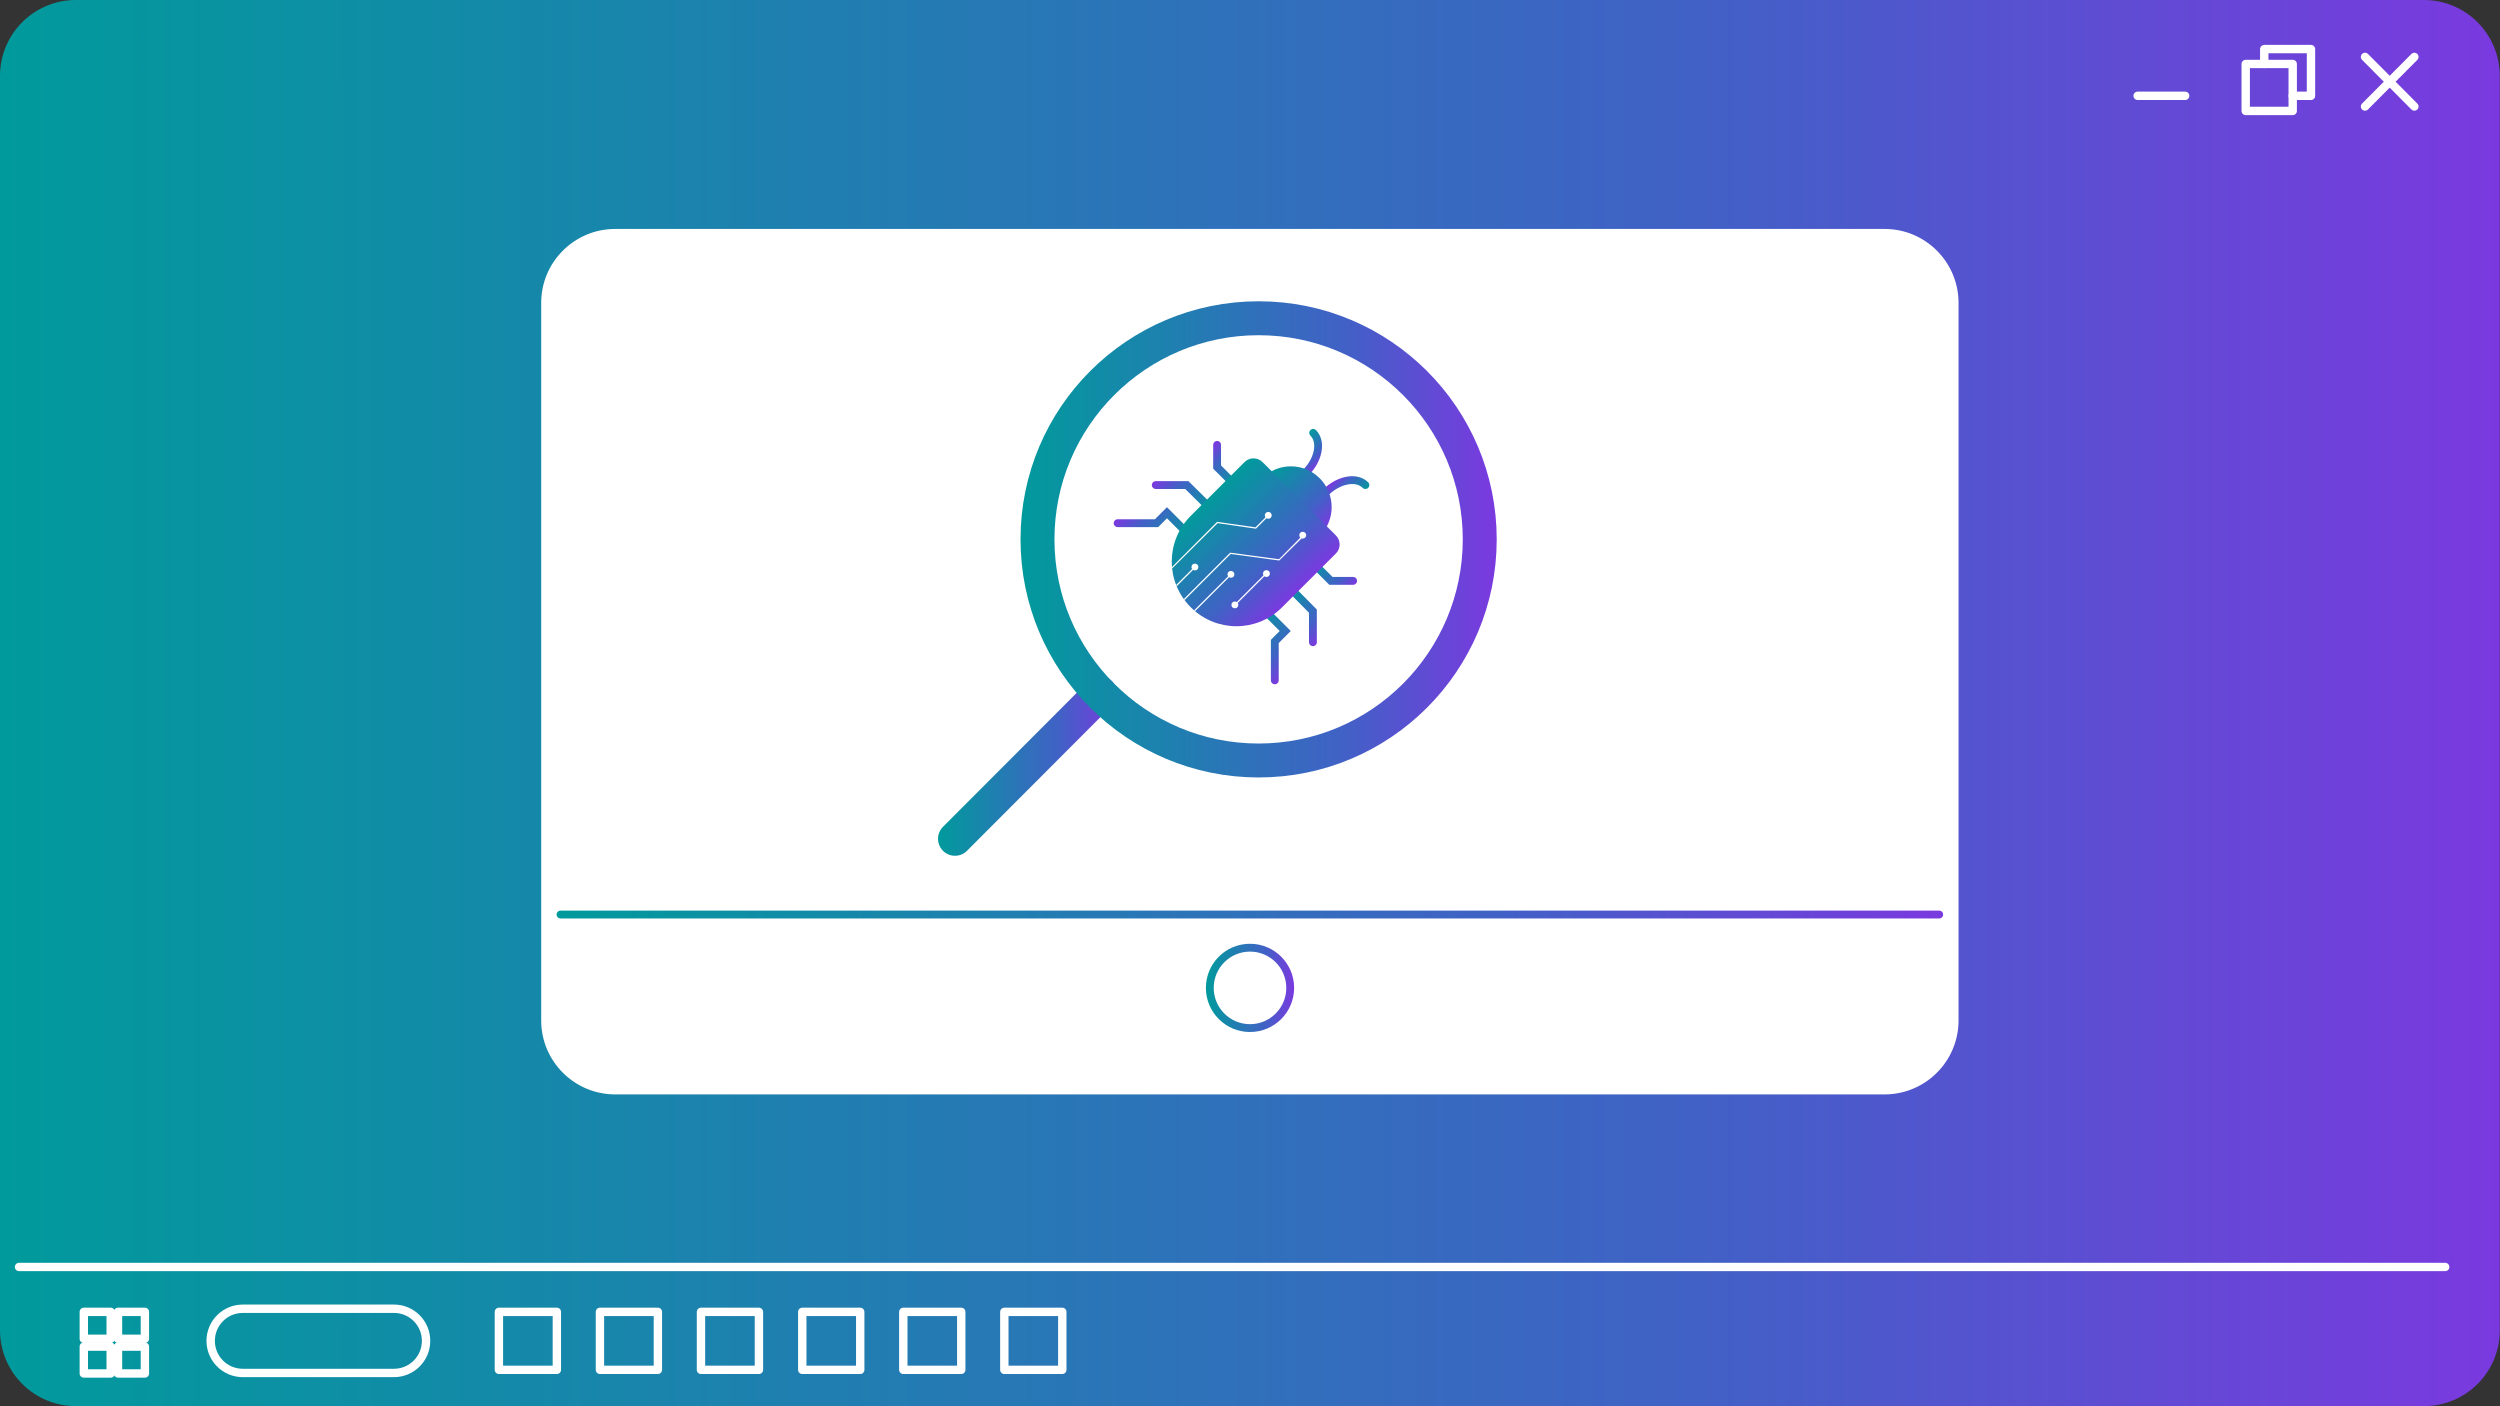 <?xml version="1.0" encoding="utf-8"?>
<!-- Generator: Adobe Illustrator 28.3.0, SVG Export Plug-In . SVG Version: 6.00 Build 0)  -->
<svg version="1.1" xmlns="http://www.w3.org/2000/svg" xmlns:xlink="http://www.w3.org/1999/xlink" x="0px" y="0px"
	 viewBox="0 0 957.6 538.6" style="enable-background:new 0 0 957.6 538.6;" xml:space="preserve">
<rect x="0" y="0" width="957.6" height="538.6" fill="#333333" stroke="none"/>
<style type="text/css">
	.st0{fill:url(#SVGID_1_);}
	.st1{fill:#FFFFFF;}
	.st2{fill:url(#SVGID_00000150797374784447531270000000383586504054882233_);}
	.st3{fill:none;stroke:#FFFFFF;stroke-width:3.208;stroke-linecap:round;stroke-miterlimit:10;}
	.st4{fill:none;stroke:#FFFFFF;stroke-width:3.208;stroke-linecap:round;stroke-linejoin:round;stroke-miterlimit:10;}
	.st5{fill:url(#SVGID_00000025413996970106015870000002996192107934319288_);}
	.st6{fill:url(#SVGID_00000009591692580036248180000002690999040148326786_);}
	.st7{fill:url(#SVGID_00000033368091547294333530000000777415414019076228_);}
	.st8{fill:url(#SVGID_00000049194566544644534430000016525405082337809838_);}
	.st9{fill:url(#SVGID_00000047037153293041147540000003785541553516446396_);}
	.st10{fill:url(#SVGID_00000108311481076372481480000006619836204244382608_);}
	.st11{fill:url(#SVGID_00000027566351054229358910000004272539570096372868_);}
	.st12{fill:url(#SVGID_00000134959544336949722290000007252160138232126613_);}
	.st13{fill:url(#SVGID_00000155112161786551300010000001419400175082757304_);}
	.st14{fill:none;stroke:#FFFFFF;stroke-width:2.556;stroke-linecap:round;stroke-miterlimit:10;}
	.st15{fill:none;stroke:#FFFFFF;stroke-width:8.766;stroke-linecap:round;stroke-miterlimit:10;}
	.st16{fill:#FFFFFF;stroke:#FFFFFF;stroke-width:8.766;stroke-linecap:round;stroke-linejoin:round;stroke-miterlimit:10;}
	.st17{fill:url(#SVGID_00000034053268888071842590000005046088293028782217_);}
	.st18{fill:url(#SVGID_00000098910135101456505990000014736102694704964237_);}
	.st19{fill:url(#SVGID_00000153667895952927443080000000757189284863243166_);}
	.st20{fill:url(#SVGID_00000167389615712549722300000011344158425095518880_);}
	.st21{fill:url(#SVGID_00000155827523343522646040000013277461281724988341_);}
	.st22{fill:url(#SVGID_00000059273427800921437810000006561172195687417004_);}
	.st23{fill:url(#SVGID_00000091721640781649665830000010981769396429568153_);}
	.st24{fill:url(#SVGID_00000101783665186751013410000007401772432804691120_);}
	.st25{fill:url(#SVGID_00000081635213335482956980000000819879679265607058_);}
	.st26{fill:url(#SVGID_00000072278376149739035390000010547429772433674373_);}
	
		.st27{fill:none;stroke:url(#SVGID_00000141427203258195217780000009324942205448531856_);stroke-width:3;stroke-linecap:round;stroke-miterlimit:10;}
	
		.st28{fill:none;stroke:url(#SVGID_00000052811697564150802180000002877036999365526166_);stroke-width:3;stroke-linecap:round;stroke-miterlimit:10;}
	
		.st29{fill:none;stroke:url(#SVGID_00000076566904932871527190000004478324049187262367_);stroke-width:3;stroke-linecap:round;stroke-miterlimit:10;}
	
		.st30{fill:none;stroke:url(#SVGID_00000181766433913291165550000005120775242620274817_);stroke-width:3;stroke-linecap:round;stroke-miterlimit:10;}
	
		.st31{fill:none;stroke:url(#SVGID_00000068635632643542064600000012601969488969826199_);stroke-width:3;stroke-linecap:round;stroke-miterlimit:10;}
	
		.st32{fill:none;stroke:url(#SVGID_00000031914086324686540810000018193372048626353846_);stroke-width:3;stroke-linecap:round;stroke-miterlimit:10;}
	
		.st33{fill:none;stroke:url(#SVGID_00000132803732432064090410000004360123945208350651_);stroke-width:3;stroke-linecap:round;stroke-miterlimit:10;}
	
		.st34{fill:none;stroke:url(#SVGID_00000117676560865832428260000005100623445031617929_);stroke-width:3;stroke-linecap:round;stroke-miterlimit:10;}
	.st35{fill:url(#SVGID_00000042712190576075134980000010323227836968212609_);}
	.st36{clip-path:url(#XMLID_00000005235741957826790550000009561453637290240907_);}
	.st37{fill:url(#SVGID_00000121973819471776381660000016493987179121557674_);}
	
		.st38{fill:none;stroke:url(#SVGID_00000130606996185667821710000000442192793201635498_);stroke-width:3;stroke-linecap:round;stroke-miterlimit:10;}
	
		.st39{fill:none;stroke:url(#SVGID_00000177467261288623635820000005668870308877911179_);stroke-width:3;stroke-linecap:round;stroke-miterlimit:10;}
	.st40{fill:none;stroke:#FFFFFF;stroke-width:3.049;stroke-linecap:round;stroke-linejoin:round;stroke-miterlimit:10;}
	
		.st41{fill:none;stroke:url(#SVGID_00000051365555692359845170000004160865174310906241_);stroke-width:3;stroke-linecap:round;stroke-miterlimit:10;}
	.st42{fill:url(#SVGID_00000136408515915292949200000001410951301043884954_);}
	.st43{fill:url(#SVGID_00000163784141750538627140000015275729635992399519_);}
	.st44{fill:url(#SVGID_00000029745542645124433030000010559527441622716327_);}
	.st45{fill:url(#SVGID_00000076579908688201151850000010706861574052520599_);}
	.st46{fill:url(#SVGID_00000181053087461352252900000014240364358556495536_);}
	
		.st47{fill:none;stroke:url(#SVGID_00000169521821067647993790000014962269395691986354_);stroke-width:3;stroke-linecap:round;stroke-miterlimit:10;}
	
		.st48{fill:none;stroke:url(#SVGID_00000060751250058286487470000013969829598677618876_);stroke-width:3;stroke-linecap:round;stroke-miterlimit:10;}
	.st49{fill:none;stroke:#FFFFFF;stroke-width:1.603;stroke-linecap:round;stroke-linejoin:round;stroke-miterlimit:10;}
	
		.st50{fill:none;stroke:url(#SVGID_00000062170356811777020490000000488778077890321536_);stroke-width:3;stroke-linecap:round;stroke-miterlimit:10;}
	.st51{fill:url(#SVGID_00000118393666493218621670000009966092654580515974_);}
	.st52{fill:url(#SVGID_00000011007976753949855340000001699319101965337780_);}
	.st53{fill:url(#SVGID_00000048481156784968874910000014368604870986706563_);}
	.st54{fill:url(#SVGID_00000123437846105087520020000015013238761605991342_);}
	.st55{fill:url(#SVGID_00000025432662553676626360000017657501922768481192_);}
	
		.st56{fill:none;stroke:url(#SVGID_00000178184884305972544680000011987275167265436083_);stroke-width:3;stroke-linecap:round;stroke-miterlimit:10;}
	
		.st57{fill:none;stroke:url(#SVGID_00000142887123183620255470000001213394368389735351_);stroke-width:3;stroke-linecap:round;stroke-miterlimit:10;}
	.st58{fill:none;stroke:#FFFFFF;stroke-width:0.607;stroke-linecap:round;stroke-linejoin:round;stroke-miterlimit:10;}
	
		.st59{fill:none;stroke:url(#SVGID_00000036225240001596512300000001354098613569052861_);stroke-width:3;stroke-linecap:round;stroke-miterlimit:10;}
	.st60{fill:url(#SVGID_00000003092230242021691320000001868916885752509881_);}
	.st61{fill:url(#SVGID_00000003794646614825089660000007982947177316582784_);}
	.st62{fill:url(#SVGID_00000063622831971187048480000006018346138759142068_);}
	.st63{fill:url(#SVGID_00000100351917195758683140000003482134427096288394_);}
	.st64{fill:url(#SVGID_00000036227057879494336810000005647579155491970998_);}
	.st65{fill:url(#SVGID_00000134949476623426613530000011396071567944524184_);}
	.st66{fill:url(#SVGID_00000175281999931244641240000011125755476545246373_);}
	.st67{fill:url(#SVGID_00000179617605026670253470000015539800268778162852_);}
	.st68{fill:url(#SVGID_00000098218987235501376390000006351953045890832521_);}
	.st69{fill:url(#SVGID_00000122711853212627008110000008849695375686796940_);}
	.st70{fill:url(#SVGID_00000089548734600810577430000017893756659577321110_);}
	.st71{fill:url(#SVGID_00000044856629858102791240000014019326894098249913_);}
	.st72{fill:url(#SVGID_00000031175820551934993970000000103212112295894697_);}
	.st73{fill:url(#SVGID_00000160176016056113297210000016359531698528138667_);}
	.st74{fill:url(#SVGID_00000002362561457722647230000003566747963982987917_);}
	.st75{fill:url(#SVGID_00000132047815153712005120000002206546544885407639_);}
	.st76{fill:url(#SVGID_00000165194071962260784100000009595118455216877223_);}
	.st77{fill:url(#SVGID_00000140014226285498896130000001661495949856495519_);}
	.st78{fill:none;stroke:#FFFFFF;stroke-width:6.691;stroke-linecap:round;stroke-linejoin:round;stroke-miterlimit:10;}
	.st79{fill:url(#SVGID_00000111882047319419515160000014272899369188922294_);}
	.st80{fill:url(#SVGID_00000080170285516448345970000005021880318385735319_);}
	
		.st81{fill:none;stroke:url(#SVGID_00000104684591706135769670000014675413485764592040_);stroke-width:3;stroke-linecap:round;stroke-miterlimit:10;}
	
		.st82{fill:none;stroke:url(#SVGID_00000162317746253029164040000001946561948756117940_);stroke-width:3;stroke-linecap:round;stroke-miterlimit:10;}
	
		.st83{fill:none;stroke:url(#SVGID_00000025428054454434419440000000242683032141385407_);stroke-width:3;stroke-linecap:round;stroke-miterlimit:10;}
	
		.st84{fill:none;stroke:url(#SVGID_00000115500368276005703130000017006696425803612293_);stroke-width:3;stroke-linecap:round;stroke-miterlimit:10;}
	
		.st85{fill:none;stroke:url(#SVGID_00000139292161072843751140000014779018477104843196_);stroke-width:3;stroke-linecap:round;stroke-miterlimit:10;}
	.st86{fill:url(#SVGID_00000125560765191715017540000006747479229687059114_);}
	.st87{fill:url(#SVGID_00000152966124354623276170000017826796391524309671_);}
	
		.st88{fill:none;stroke:url(#SVGID_00000149356120099235283680000012846876843450535602_);stroke-width:3;stroke-linecap:round;stroke-miterlimit:10;}
	
		.st89{fill:none;stroke:url(#SVGID_00000153703727836286774910000012360182945988224427_);stroke-width:3;stroke-linecap:round;stroke-miterlimit:10;}
	
		.st90{fill:none;stroke:url(#SVGID_00000116954626570914678510000010697007703289836972_);stroke-width:3;stroke-linecap:round;stroke-miterlimit:10;}
	
		.st91{fill:none;stroke:url(#SVGID_00000123436870826833980350000010857344055693415302_);stroke-width:3;stroke-linecap:round;stroke-miterlimit:10;}
	
		.st92{fill:none;stroke:url(#SVGID_00000042715830273568449700000012679817226979651469_);stroke-width:3;stroke-linecap:round;stroke-miterlimit:10;}
	
		.st93{fill:none;stroke:url(#SVGID_00000021109252150894627090000005369101617658167169_);stroke-width:3;stroke-linecap:round;stroke-miterlimit:10;}
	
		.st94{fill:none;stroke:url(#SVGID_00000000206510600944742980000004042033792218138264_);stroke-width:3;stroke-linecap:round;stroke-miterlimit:10;}
	
		.st95{fill:none;stroke:url(#SVGID_00000116924132878194089540000009021825408062638259_);stroke-width:3;stroke-linecap:round;stroke-miterlimit:10;}
	
		.st96{fill:none;stroke:url(#SVGID_00000093148291089006683380000013751522805046540192_);stroke-width:3;stroke-linecap:round;stroke-miterlimit:10;}
	
		.st97{fill:none;stroke:url(#SVGID_00000085208476766397639790000013526402309918423445_);stroke-width:3;stroke-linecap:round;stroke-miterlimit:10;}
	
		.st98{fill:none;stroke:url(#SVGID_00000034081024304129946300000014757368551028980610_);stroke-width:3;stroke-linecap:round;stroke-miterlimit:10;}
	
		.st99{fill:none;stroke:url(#SVGID_00000104682322727858279500000016696463263309270912_);stroke-width:3;stroke-linecap:round;stroke-miterlimit:10;}
	
		.st100{fill:none;stroke:url(#SVGID_00000176749990991990788550000013867990011065770917_);stroke-width:3;stroke-linecap:round;stroke-miterlimit:10;}
	.st101{fill:url(#SVGID_00000075885391182362645860000017060941220918373251_);}
	.st102{fill:none;stroke:#FFFFFF;stroke-width:5.981;stroke-linecap:round;stroke-linejoin:round;stroke-miterlimit:10;}
	.st103{fill:url(#SVGID_00000076579253511406583490000016485942065681666733_);}
	.st104{fill:url(#SVGID_00000042713795938563403850000004848095525826267779_);}
	
		.st105{fill:none;stroke:url(#SVGID_00000039851238428620568690000006511479379319924669_);stroke-width:2.48;stroke-linecap:round;stroke-miterlimit:10;}
	.st106{fill:none;stroke:#FFFFFF;stroke-width:4.965;stroke-linecap:round;stroke-miterlimit:10;}
	.st107{fill:url(#SVGID_00000060740975164364056030000002115720649165533089_);}
	.st108{fill:url(#SVGID_00000065767522617968063820000009011404926583584436_);}
	.st109{fill:url(#SVGID_00000071536248566476827200000013132606226793555885_);}
	.st110{fill:url(#SVGID_00000152228272562232060430000014277248069206457772_);}
	.st111{fill:url(#SVGID_00000057854317356844367680000004373258228620443065_);}
	.st112{fill:url(#SVGID_00000183209990294806175410000015372448245158741664_);}
	.st113{fill:url(#SVGID_00000155835291579708080030000008024226194643519664_);}
	.st114{fill:url(#SVGID_00000101796836326617985100000007405371539288255144_);}
	.st115{fill:url(#SVGID_00000041983641139665822370000017702489516864043667_);}
	.st116{fill:url(#SVGID_00000072239904194148717200000014671806421590523784_);}
	.st117{fill:url(#SVGID_00000040565706500793276860000011141526560804561053_);}
	.st118{fill:url(#SVGID_00000003797003091837212880000005241117817983839401_);}
	.st119{fill:none;stroke:#FFFFFF;stroke-width:0.889;stroke-linecap:round;stroke-linejoin:round;stroke-miterlimit:10;}
	.st120{fill:url(#SVGID_00000141415602044448266030000001360447496748091061_);}
	.st121{fill:url(#SVGID_00000023251684745067969160000003907917733426555527_);}
	.st122{fill:url(#SVGID_00000050646140989116981430000009341531646885685125_);}
	.st123{fill:url(#SVGID_00000124145586174471334100000016463605058465458106_);}
	.st124{fill:url(#SVGID_00000044900588810133991310000002241067799169040287_);}
	.st125{fill:url(#SVGID_00000067225133764566868780000001977487363557624233_);}
	.st126{fill:url(#SVGID_00000098933377885555451710000018079172469418632588_);}
	.st127{fill:url(#SVGID_00000137838663796023969400000017385845926336232576_);}
	.st128{fill:url(#SVGID_00000101815522181721095830000013471071396779361975_);}
	.st129{fill:none;stroke:#FFFFFF;stroke-width:3;stroke-miterlimit:10;}
	.st130{fill:url(#SVGID_00000113323233531923660100000012062852070586184851_);}
	.st131{fill:url(#SVGID_00000127022756501848669260000016245450895376928695_);}
	
		.st132{fill:none;stroke:url(#SVGID_00000114054620134107541250000005681943273463284140_);stroke-width:3;stroke-linecap:round;stroke-miterlimit:10;}
	.st133{fill:url(#SVGID_00000007399510747115434930000010901546085811898530_);}
	.st134{fill:url(#SVGID_00000158028748075634136110000004582757815505215904_);}
	.st135{fill:url(#SVGID_00000145034850530955200300000007417541042509849514_);}
	.st136{fill:url(#SVGID_00000145035733828236557190000017184376260015316146_);}
	.st137{fill:url(#SVGID_00000054970502996763510090000008600015627658390183_);}
	
		.st138{fill:none;stroke:url(#SVGID_00000039105464411577133620000001944761693749078955_);stroke-width:3;stroke-linecap:round;stroke-miterlimit:10;}
	.st139{fill:url(#SVGID_00000124859104683524533690000006008606478928051869_);}
	.st140{fill:url(#SVGID_00000085233981032890203320000007861210291981774766_);}
	
		.st141{fill:none;stroke:url(#SVGID_00000077307609026460679660000001349810203632851116_);stroke-width:3;stroke-linecap:round;stroke-miterlimit:10;}
	
		.st142{fill:none;stroke:url(#SVGID_00000127013708806592829330000004215242559618639490_);stroke-width:3;stroke-linecap:round;stroke-miterlimit:10;}
	
		.st143{fill:none;stroke:url(#SVGID_00000128455725499289108100000014302576646887653258_);stroke-width:3;stroke-linecap:round;stroke-miterlimit:10;}
	
		.st144{fill:none;stroke:url(#SVGID_00000074406014298788962610000016141526101883405238_);stroke-width:3;stroke-linecap:round;stroke-miterlimit:10;}
	.st145{fill:url(#SVGID_00000106133200643029034020000006422831759959401600_);}
	.st146{fill:url(#SVGID_00000045599571872174268840000012568843431494412703_);}
	.st147{fill:url(#SVGID_00000160869228120791296420000004481034672640698525_);}
	.st148{fill:url(#SVGID_00000100369983872322391630000005370918278966762411_);}
	.st149{fill:url(#SVGID_00000008846262943560708230000010378602475337466789_);}
	.st150{fill:url(#SVGID_00000042713456232825039470000016362817145317877917_);}
	.st151{fill:url(#SVGID_00000052076940449396962980000000560104474890859447_);}
	.st152{fill:url(#SVGID_00000003085010231375050920000016806322593768445840_);}
	.st153{fill:url(#SVGID_00000109000782149511328450000014607244724818486202_);}
	.st154{fill:none;stroke:#FFFFFF;stroke-width:10.829;stroke-linecap:round;stroke-linejoin:round;stroke-miterlimit:10;}
	
		.st155{opacity:0.5;fill:none;stroke:#FFFFFF;stroke-width:10.829;stroke-linecap:round;stroke-linejoin:round;stroke-miterlimit:10;}
	
		.st156{opacity:0.875;fill:none;stroke:#FFFFFF;stroke-width:10.829;stroke-linecap:round;stroke-linejoin:round;stroke-miterlimit:10;}
	
		.st157{opacity:0.375;fill:none;stroke:#FFFFFF;stroke-width:10.829;stroke-linecap:round;stroke-linejoin:round;stroke-miterlimit:10;}
	
		.st158{opacity:0.75;fill:none;stroke:#FFFFFF;stroke-width:10.829;stroke-linecap:round;stroke-linejoin:round;stroke-miterlimit:10;}
	
		.st159{opacity:0.25;fill:none;stroke:#FFFFFF;stroke-width:10.829;stroke-linecap:round;stroke-linejoin:round;stroke-miterlimit:10;}
	
		.st160{opacity:0.625;fill:none;stroke:#FFFFFF;stroke-width:10.829;stroke-linecap:round;stroke-linejoin:round;stroke-miterlimit:10;}
	
		.st161{opacity:0.125;fill:none;stroke:#FFFFFF;stroke-width:10.829;stroke-linecap:round;stroke-linejoin:round;stroke-miterlimit:10;}
	
		.st162{fill:none;stroke:url(#SVGID_00000152254570254931202420000007757595201739512993_);stroke-width:3;stroke-linecap:round;stroke-miterlimit:10;}
	
		.st163{fill:none;stroke:url(#SVGID_00000089574550499350243480000009635678983703172743_);stroke-width:3;stroke-linecap:round;stroke-miterlimit:10;}
	
		.st164{fill:none;stroke:url(#SVGID_00000065065598084679633210000000211645921073245325_);stroke-width:3;stroke-linecap:round;stroke-miterlimit:10;}
	
		.st165{fill:none;stroke:url(#SVGID_00000034073104828682910590000011769699616445448124_);stroke-width:3;stroke-linecap:round;stroke-miterlimit:10;}
	
		.st166{fill:none;stroke:url(#SVGID_00000093891424668133032880000006009065485752101532_);stroke-width:3;stroke-linecap:round;stroke-miterlimit:10;}
	
		.st167{fill:none;stroke:url(#SVGID_00000049934881470977926430000007929855240340794292_);stroke-width:3;stroke-linecap:round;stroke-miterlimit:10;}
	
		.st168{fill:none;stroke:url(#SVGID_00000121975237123848589140000015241784393938722729_);stroke-width:3;stroke-linecap:round;stroke-miterlimit:10;}
	
		.st169{fill:none;stroke:url(#SVGID_00000090978202141543653240000013719485609660918677_);stroke-width:3;stroke-linecap:round;stroke-miterlimit:10;}
	
		.st170{fill:none;stroke:url(#SVGID_00000047053519197777436590000004951682724091044484_);stroke-width:3;stroke-linecap:round;stroke-miterlimit:10;}
	
		.st171{fill:none;stroke:url(#SVGID_00000096045328272074880220000017264905699871526578_);stroke-width:3;stroke-linecap:round;stroke-miterlimit:10;}
	.st172{fill:url(#SVGID_00000175284631402355227600000007624821759191468960_);}
	.st173{clip-path:url(#XMLID_00000160901004014965936190000008353134492629425296_);}
	
		.st174{fill:none;stroke:url(#SVGID_00000033331220473965859770000009105664774739533238_);stroke-width:13;stroke-linecap:round;stroke-miterlimit:10;}
	
		.st175{fill:none;stroke:url(#SVGID_00000036941321435310280120000007135635213482665626_);stroke-width:13;stroke-linecap:round;stroke-miterlimit:10;}
	.st176{fill:url(#SVGID_00000123419555508364686650000003629921946166988977_);}
	.st177{fill:url(#SVGID_00000005953242806530119230000017322491550222326404_);}
	.st178{fill:url(#SVGID_00000102536284953671407320000005142813721735846283_);}
	.st179{fill:url(#SVGID_00000155855179466622300310000003785085262456990097_);}
	.st180{fill:url(#SVGID_00000182489615313545142610000000584465338868043169_);}
	.st181{fill:url(#SVGID_00000013192585071771333990000006487805415146895019_);}
	.st182{fill:url(#SVGID_00000168826338871060116870000011942723479501479086_);}
	.st183{fill:url(#SVGID_00000141434781975918115850000000005130065168537475_);}
	.st184{fill:none;stroke:#FFFFFF;stroke-width:4;stroke-miterlimit:10;}
	.st185{fill:none;stroke:#FFFFFF;stroke-width:1.047;stroke-miterlimit:10;}
	.st186{fill:url(#SVGID_00000119829460194629669990000000116293930086788483_);}
	
		.st187{fill:none;stroke:url(#SVGID_00000119119672876287799640000011585833914112476550_);stroke-width:3;stroke-linecap:round;stroke-miterlimit:10;}
	.st188{fill:url(#SVGID_00000168813590126603961140000011693469460536717750_);}
	.st189{fill:url(#SVGID_00000152959790304519377540000001674653020884198804_);}
	.st190{fill:url(#SVGID_00000124146649778373374960000011360710898547742380_);}
	.st191{fill:url(#SVGID_00000047043776394475246130000000381789435149679032_);}
	.st192{fill:url(#SVGID_00000157275721209492961030000010527776099896375468_);}
	.st193{fill:url(#SVGID_00000158750391386383068640000004509556964851263903_);}
	.st194{fill:url(#SVGID_00000123403383057545690110000008968636025496203451_);}
	.st195{fill:url(#SVGID_00000109001699214250085270000002918810038423333258_);}
	.st196{fill:url(#SVGID_00000093146815405619549130000001019959544538746028_);}
	.st197{fill:url(#SVGID_00000073698704145451831620000012012319977980030370_);}
	.st198{fill:url(#SVGID_00000116222172755521431670000000502400594831026364_);}
	.st199{fill:url(#SVGID_00000008863712003207111810000008386556093304018359_);}
	.st200{fill:url(#SVGID_00000117645534274814025350000009077920427463614610_);}
	.st201{fill:url(#SVGID_00000010305322714289191550000014661477297086643110_);}
	.st202{fill:url(#SVGID_00000103947454224139887010000007761896089759020462_);}
	.st203{fill:url(#SVGID_00000123420904174985156340000009244312618820146868_);}
	.st204{fill:url(#SVGID_00000153687148782045039290000003495223248631361196_);}
	.st205{fill:url(#SVGID_00000033346262412256128750000016884184616388508601_);}
	.st206{fill:url(#SVGID_00000027580429864471287680000003680852455633894027_);}
	.st207{fill:url(#SVGID_00000134211265909491632120000012116955127336461736_);}
	.st208{fill:url(#SVGID_00000003820333116129472980000007290573508421069741_);}
	.st209{fill:url(#SVGID_00000121265962853729018160000011916661107697125277_);}
	.st210{fill:url(#SVGID_00000040534806224840746530000014901431605753582978_);}
	.st211{fill:url(#SVGID_00000118360257644403236840000002055930915379109777_);}
	.st212{fill:url(#SVGID_00000003066708472021693980000007283991017006208939_);}
	.st213{fill:url(#SVGID_00000158025561804187104280000006642364950284997262_);}
	.st214{fill:url(#SVGID_00000106120623997514673160000003371014003481538176_);}
	.st215{fill:url(#SVGID_00000056400905563692659710000004165808298156347310_);}
	.st216{fill:url(#SVGID_00000128448990694026711900000005222597504300094366_);}
	.st217{fill:url(#SVGID_00000097461103095803480730000004648069707652923800_);}
	.st218{fill:none;stroke:#FFFFFF;stroke-width:3.681;stroke-linecap:round;stroke-linejoin:round;stroke-miterlimit:10;}
	
		.st219{fill:none;stroke:url(#SVGID_00000046321652500299658100000004107664688572770960_);stroke-width:3;stroke-linecap:round;stroke-miterlimit:10;}
	.st220{fill:url(#SVGID_00000051343049168484907020000018239017831510005904_);}
	
		.st221{fill:none;stroke:url(#SVGID_00000074423714937164588840000007431545268827002510_);stroke-width:3;stroke-linecap:round;stroke-miterlimit:10;}
	.st222{fill:url(#SVGID_00000098932865664126684760000007791759129565625236_);}
	
		.st223{fill:none;stroke:url(#SVGID_00000105404828450586371490000015936288003253367936_);stroke-width:3;stroke-linecap:round;stroke-miterlimit:10;}
	.st224{fill:url(#SVGID_00000077308880603906083460000015916833286522837407_);}
	
		.st225{fill:none;stroke:url(#SVGID_00000093873792795567995060000009751027575583663281_);stroke-width:3;stroke-linecap:round;stroke-miterlimit:10;}
	.st226{fill:none;stroke:#FFFFFF;stroke-width:3.339;stroke-linecap:round;stroke-linejoin:round;stroke-miterlimit:10;}
	.st227{fill:url(#SVGID_00000154422931302213147380000002912889676151907467_);}
	.st228{fill:none;stroke:#FFFFFF;stroke-width:4.926;stroke-linecap:round;stroke-linejoin:round;stroke-miterlimit:10;}
	.st229{fill:url(#SVGID_00000071534958086476229630000010092517129015859610_);}
	.st230{fill:none;stroke:#FFFFFF;stroke-miterlimit:10;}
	.st231{fill:url(#SVGID_00000141444613224788421890000004783652221251265973_);}
	.st232{fill:url(#SVGID_00000062912208830569632300000003168515063064051088_);}
	.st233{fill:url(#SVGID_00000016767506424850313970000013388928730397332158_);}
	.st234{fill:url(#SVGID_00000094617595975406266260000013017332308972098979_);}
	.st235{fill:url(#SVGID_00000000918561759507212710000005771210417512221592_);}
	.st236{fill:url(#SVGID_00000013899714152229442720000001117886551464760508_);}
	.st237{fill:url(#SVGID_00000173879746660904212940000000439372465971047341_);}
	.st238{fill:url(#SVGID_00000153672323915192301600000006244430223786669985_);}
	.st239{fill:url(#SVGID_00000090982985384352075000000016422515035858015659_);}
	.st240{fill:url(#SVGID_00000159440034320036061780000013283498638275801251_);}
	.st241{fill:url(#SVGID_00000090288651814069515190000013919123559796479111_);}
	
		.st242{fill:none;stroke:url(#SVGID_00000145780041124338291420000013144466669765966011_);stroke-width:3;stroke-linecap:round;stroke-miterlimit:10;}
	.st243{fill:url(#SVGID_00000110434099995849022250000012617602135894519213_);}
	.st244{fill:url(#SVGID_00000009574903485543591740000006500368898261807033_);}
	.st245{fill:url(#SVGID_00000139277886252672043060000014298159676591982221_);}
	.st246{fill:url(#SVGID_00000180347626097696337380000016016090531011199132_);}
	.st247{fill:url(#SVGID_00000163754848689438723390000010137613365575056556_);}
	.st248{fill:url(#SVGID_00000035489126070044110120000018433745428090822063_);}
	.st249{fill:url(#SVGID_00000100384856797348022750000014687745766217876154_);}
	
		.st250{fill:none;stroke:url(#SVGID_00000036214712776012488490000017602206123864039849_);stroke-width:3;stroke-linecap:round;stroke-miterlimit:10;}
	.st251{fill:url(#SVGID_00000164507385673087442420000013443738343846598287_);}
	.st252{clip-path:url(#XMLID_00000025424563490361905690000001672534966932052352_);}
	.st253{fill:url(#SVGID_00000154401403541537865460000005463641892221881530_);}
	.st254{fill:none;stroke:#FFFFFF;stroke-width:1.422;stroke-linecap:round;stroke-miterlimit:10;}
	.st255{fill:url(#SVGID_00000059302158666239246110000011025356544478182566_);}
	.st256{fill:url(#SVGID_00000067206937973110889520000017259096656393040817_);}
	.st257{fill:none;stroke:#FFFFFF;stroke-width:13.183;stroke-linecap:round;stroke-miterlimit:10;}
	
		.st258{fill:none;stroke:url(#SVGID_00000011748940943959958120000015320369520356191374_);stroke-width:3;stroke-linecap:round;stroke-miterlimit:10;}
	
		.st259{fill:none;stroke:url(#SVGID_00000054242234142605722650000000690116790378151573_);stroke-width:3;stroke-linecap:round;stroke-miterlimit:10;}
	
		.st260{fill:none;stroke:url(#SVGID_00000060722735017131460410000002254746095726472881_);stroke-width:3;stroke-linecap:round;stroke-miterlimit:10;}
	
		.st261{fill:none;stroke:url(#SVGID_00000158708608710958515890000000046256270002270140_);stroke-width:3;stroke-linecap:round;stroke-miterlimit:10;}
	
		.st262{fill:none;stroke:url(#SVGID_00000065762611309177445380000007103255387935196835_);stroke-width:3;stroke-linecap:round;stroke-miterlimit:10;}
	
		.st263{fill:none;stroke:url(#SVGID_00000145739128822865085460000002264531305551565462_);stroke-width:3;stroke-linecap:round;stroke-miterlimit:10;}
	.st264{fill:url(#SVGID_00000112612417013952316820000006273179471136573092_);}
	.st265{fill:url(#SVGID_00000047761034397627654220000013995529298537402009_);}
	.st266{fill:none;stroke:#FFFFFF;stroke-width:14.174;stroke-linecap:round;stroke-linejoin:round;stroke-miterlimit:10;}
	.st267{fill:none;stroke:#FFFFFF;stroke-width:2.526;stroke-linecap:round;stroke-linejoin:round;stroke-miterlimit:10;}
	.st268{fill:url(#SVGID_00000120517873065132388470000009517200415907429512_);}
	.st269{fill:url(#SVGID_00000072966705462217812160000017877837589075206554_);}
	.st270{fill:url(#SVGID_00000085933833343491970110000001565721145383231893_);}
	.st271{fill:url(#SVGID_00000109740235355649342300000014562045584085076104_);}
	.st272{fill:url(#SVGID_00000140725003276668412570000012081123408858400701_);}
	.st273{fill:url(#SVGID_00000091708934970932921990000002437187685413991569_);}
	.st274{fill:url(#SVGID_00000148641601576598539070000010202875876604509829_);}
	.st275{fill:url(#SVGID_00000103243067072500088130000006246309341885845416_);}
	.st276{fill:url(#SVGID_00000091722651556162121720000004317243292233070991_);}
	.st277{fill:url(#SVGID_00000088104862892114796400000011311302732996128646_);}
	.st278{fill:url(#SVGID_00000054987682658198343970000017603191599173395625_);}
	.st279{fill:url(#SVGID_00000168824538398528397720000015401962476535462845_);}
	.st280{fill:url(#SVGID_00000180365084649102338290000013926397906688398244_);}
	.st281{fill:url(#SVGID_00000067914834340574290180000009603682472137496480_);}
	.st282{fill:none;stroke:#FFFFFF;stroke-width:2.197;stroke-linecap:round;stroke-linejoin:round;stroke-miterlimit:10;}
	.st283{fill:url(#SVGID_00000146492689097866105970000001691118527777887411_);}
	.st284{fill:url(#SVGID_00000156550479531169801810000017562894538849575590_);}
	.st285{fill:url(#SVGID_00000023258840336539579970000017853493492450232473_);}
	.st286{fill:url(#SVGID_00000068651680258975012740000012121125436729600424_);}
	.st287{fill:url(#SVGID_00000147927519428784797720000008652301214104935586_);}
	.st288{fill:none;stroke:url(#SVGID_00000124162202669887448890000005394197023108125577_);stroke-width:2;stroke-miterlimit:10;}
	.st289{fill:none;stroke:url(#SVGID_00000028309855005927665040000012120427605494012582_);stroke-width:2;stroke-miterlimit:10;}
	.st290{fill:none;stroke:url(#SVGID_00000075154636596011734950000017996507784835558803_);stroke-width:2;stroke-miterlimit:10;}
	.st291{fill:url(#SVGID_00000111893857636876398970000012391743344628354951_);}
	.st292{fill:url(#SVGID_00000134243070914518600310000003164403573060869558_);}
	.st293{fill:url(#SVGID_00000129891509271296421990000003590631284732679574_);}
	.st294{fill:url(#SVGID_00000129884155141419786950000011815327231754784959_);}
	
		.st295{fill:none;stroke:url(#SVGID_00000173858618919042426180000007696488590668816546_);stroke-width:1.868;stroke-linecap:round;stroke-miterlimit:10;}
	
		.st296{fill:none;stroke:url(#SVGID_00000039835325958900019820000002467531907128002689_);stroke-width:1.868;stroke-linecap:round;stroke-miterlimit:10;}
	
		.st297{fill:none;stroke:url(#SVGID_00000106840365887715379650000014129859856418084784_);stroke-width:1.868;stroke-linecap:round;stroke-miterlimit:10;}
	
		.st298{fill:none;stroke:url(#SVGID_00000013157144315797909430000002780178683875047833_);stroke-width:1.868;stroke-linecap:round;stroke-miterlimit:10;}
	
		.st299{fill:none;stroke:url(#SVGID_00000005263815831170043330000015033084502960148386_);stroke-width:1.868;stroke-linecap:round;stroke-miterlimit:10;}
	.st300{fill:url(#SVGID_00000082365627068012790810000004825964544685081994_);}
	.st301{fill:url(#SVGID_00000070805422154201697020000009683207871385775499_);}
	.st302{fill:url(#SVGID_00000010268563790522558720000002414564455916031636_);}
	.st303{fill:url(#SVGID_00000127009477858650189650000013284030233077102482_);}
	.st304{fill:url(#SVGID_00000052820085433178793330000007323291660374892686_);}
	
		.st305{fill:none;stroke:url(#SVGID_00000030460960418839312180000009597929285417326510_);stroke-width:4.241;stroke-linecap:round;stroke-miterlimit:10;}
	
		.st306{fill:none;stroke:url(#SVGID_00000136399597831454258710000003264750480269783191_);stroke-width:4.241;stroke-miterlimit:10;}
	.st307{fill:url(#SVGID_00000155840169206950392060000017423350331811546757_);}
	.st308{fill:url(#SVGID_00000075136783602143270070000017044084118031893379_);}
	.st309{fill:url(#SVGID_00000085971516090329449030000013517454383187879825_);}
	.st310{fill:url(#SVGID_00000166650165469315806240000011436234181600941243_);}
	.st311{fill:url(#SVGID_00000149370704412001273930000005410914849861305758_);}
	.st312{fill:url(#SVGID_00000021117734289675065350000006867997400375252670_);}
	.st313{fill:url(#SVGID_00000155114451424697106120000004763127529445668994_);}
	.st314{fill:url(#SVGID_00000134953679895961528320000009943741710073960064_);}
	.st315{fill:url(#SVGID_00000161602975046204728490000015015559609477299896_);}
	.st316{fill:url(#SVGID_00000096781972660589371480000002174048703905494427_);}
	.st317{fill:url(#SVGID_00000062897632069934432350000000379106480053894807_);}
	.st318{fill:url(#SVGID_00000049931158890485499940000003117060504605778059_);}
	.st319{fill:url(#SVGID_00000158030623801348209980000016009454400765100204_);}
	.st320{fill:url(#SVGID_00000183245154465700201990000008396669736608747904_);}
	.st321{fill:url(#SVGID_00000098920634664491534110000006312437355385212571_);}
	.st322{fill:url(#SVGID_00000121958671150692562090000004639636618355609789_);}
	.st323{fill:url(#SVGID_00000029763955498974936270000004053088090871098555_);}
	.st324{fill:url(#SVGID_00000078740583415118125190000000254362577226018199_);}
	.st325{fill:none;stroke:#FFFFFF;stroke-width:2.412;stroke-linecap:round;stroke-linejoin:round;stroke-miterlimit:10;}
	
		.st326{fill:none;stroke:url(#SVGID_00000165950483906109662050000010727200653511590845_);stroke-width:3;stroke-linecap:round;stroke-miterlimit:10;}
	
		.st327{fill:none;stroke:url(#SVGID_00000010306685375529143910000008302603553929849515_);stroke-width:3;stroke-linecap:round;stroke-miterlimit:10;}
	.st328{fill:url(#SVGID_00000165230198856829241980000007859725736151076026_);}
	
		.st329{fill:none;stroke:url(#SVGID_00000171681930702938668160000009469826816024441274_);stroke-width:3;stroke-linecap:round;stroke-miterlimit:10;}
	
		.st330{fill:none;stroke:url(#SVGID_00000023995479969682726060000008756835719917638548_);stroke-width:3;stroke-linecap:round;stroke-miterlimit:10;}
	
		.st331{fill:none;stroke:url(#SVGID_00000081631966946455579920000017340210938266873752_);stroke-width:3;stroke-linecap:round;stroke-miterlimit:10;}
	
		.st332{fill:none;stroke:url(#SVGID_00000168805054666204146340000004528122061308436653_);stroke-width:3;stroke-linecap:round;stroke-miterlimit:10;}
	
		.st333{fill:none;stroke:url(#SVGID_00000103241084871190016750000002555742075856987567_);stroke-width:3;stroke-linecap:round;stroke-miterlimit:10;}
	
		.st334{fill:none;stroke:url(#SVGID_00000134231506179733168330000000997144932767280794_);stroke-width:3;stroke-linecap:round;stroke-miterlimit:10;}
	
		.st335{fill:none;stroke:url(#SVGID_00000142870364055575415520000013745061120533774247_);stroke-width:3;stroke-linecap:round;stroke-miterlimit:10;}
	
		.st336{fill:none;stroke:url(#SVGID_00000128483477516950674970000009513549827198218924_);stroke-width:3;stroke-linecap:round;stroke-miterlimit:10;}
	
		.st337{fill:none;stroke:url(#SVGID_00000136371106428823749430000011287277277749534105_);stroke-width:3;stroke-linecap:round;stroke-miterlimit:10;}
	
		.st338{fill:none;stroke:url(#SVGID_00000015348344495292437620000011300392618116585360_);stroke-width:3;stroke-linecap:round;stroke-miterlimit:10;}
	.st339{fill:url(#SVGID_00000136394124778177120200000004487644000691828658_);}
	
		.st340{fill:none;stroke:url(#SVGID_00000054980368478645575340000004926038726367204226_);stroke-width:3;stroke-linecap:round;stroke-miterlimit:10;}
	
		.st341{fill:none;stroke:url(#SVGID_00000109725540348830053450000008174793976468271517_);stroke-width:3;stroke-linecap:round;stroke-miterlimit:10;}
	
		.st342{fill:none;stroke:url(#SVGID_00000090287536670586081630000007329278345009954952_);stroke-width:3;stroke-linecap:round;stroke-miterlimit:10;}
	.st343{fill:url(#SVGID_00000004542658787352429510000013321935228020955045_);}
	.st344{fill:url(#SVGID_00000108993587491706783260000005712927941290294173_);}
	
		.st345{fill:none;stroke:url(#SVGID_00000162339022796198896410000002325128291278427786_);stroke-width:3;stroke-linecap:round;stroke-miterlimit:10;}
	
		.st346{fill:none;stroke:url(#SVGID_00000085231251483529587780000010561593740029741458_);stroke-width:3;stroke-linecap:round;stroke-miterlimit:10;}
	.st347{fill:url(#SVGID_00000021817977796222994180000005891905096527538621_);}
	.st348{fill:none;stroke:#FFFFFF;stroke-width:1.562;stroke-miterlimit:10;}
	.st349{fill:url(#SVGID_00000182488487453810395950000005669561955672045475_);}
	.st350{fill:url(#SVGID_00000108995145789708017920000001369539685056541342_);}
	.st351{fill:none;stroke:#FFFFFF;stroke-width:3.858;stroke-linecap:round;stroke-miterlimit:10;}
	
		.st352{fill:none;stroke:url(#SVGID_00000137115022864530301640000010758258140842243743_);stroke-width:4.313;stroke-linecap:round;stroke-miterlimit:10;}
	.st353{fill:url(#SVGID_00000137128398591304737350000006897010322002800559_);}
	.st354{fill:url(#SVGID_00000042708386745579699830000017172693867326373258_);}
	
		.st355{fill:none;stroke:url(#SVGID_00000108304474604903803850000005717059232181072813_);stroke-width:4.313;stroke-linecap:round;stroke-miterlimit:10;}
	.st356{fill:#FFFFFF;stroke:#FFFFFF;stroke-width:6.594;stroke-linecap:round;stroke-linejoin:round;stroke-miterlimit:10;}
	.st357{fill:none;stroke:#FFFFFF;stroke-width:6.594;stroke-miterlimit:10;}
	.st358{fill:url(#SVGID_00000067944146474969501240000010723291078312838528_);}
	.st359{fill:url(#SVGID_00000031927130938673398280000011076113096971835292_);}
	.st360{fill:url(#SVGID_00000152983702886694244930000017803212166919089559_);}
	.st361{fill:url(#SVGID_00000013158866201545306790000013327571386963034757_);}
	.st362{fill:url(#SVGID_00000031183411840345554260000006856185026517588895_);}
	.st363{fill:url(#SVGID_00000038409932741509936410000012285326125510212264_);}
	.st364{fill:url(#SVGID_00000088831824320319933130000014288297826452915342_);}
	.st365{fill:url(#SVGID_00000100364379131353561900000006475872442106410422_);}
	.st366{fill:url(#SVGID_00000116955851263859853710000005472458615374298295_);}
	.st367{fill:url(#SVGID_00000163756965067698110800000015609613419603007619_);}
	.st368{fill:url(#SVGID_00000145025256554823714670000002791685993619316899_);}
	.st369{fill:none;stroke:#FFFFFF;stroke-width:3.208;stroke-linejoin:round;stroke-miterlimit:10;}
	.st370{opacity:0.2;}
	.st371{display:none;}
	.st372{display:inline;}
</style>
<g id="Layer_1">
	<g>
		<linearGradient id="SVGID_1_" gradientUnits="userSpaceOnUse" x1="0" y1="269.313" x2="957.559" y2="269.313">
			<stop  offset="0" style="stop-color:#019A9C"/>
			<stop  offset="0.679" style="stop-color:#4161C6"/>
			<stop  offset="1" style="stop-color:#7A39DF"/>
		</linearGradient>
		<path class="st0" d="M928.5,538.6H29.1C13,538.6,0,525.6,0,509.5V29.1C0,13,13,0,29.1,0h899.3c16.1,0,29.1,13,29.1,29.1v480.4
			C957.6,525.6,944.5,538.6,928.5,538.6z"/>
		<g>
			<line class="st3" x1="818.8" y1="36.7" x2="837" y2="36.7"/>
			<g>
				<rect x="860.2" y="24.5" class="st4" width="18" height="18"/>
				<polyline class="st4" points="867.3,24.5 867.3,18.8 885.2,18.8 885.2,36.7 878.2,36.7 				"/>
			</g>
			<g>
				<line class="st4" x1="905.9" y1="21.8" x2="924.8" y2="40.8"/>
				<line class="st4" x1="924.8" y1="21.8" x2="905.9" y2="40.8"/>
			</g>
		</g>
		<line class="st3" x1="7.3" y1="485.3" x2="936.6" y2="485.3"/>
		<path class="st4" d="M150.9,525.9H93c-6.8,0-12.3-5.5-12.3-12.3v0c0-6.8,5.5-12.3,12.3-12.3h57.9c6.8,0,12.3,5.5,12.3,12.3v0
			C163.2,520.4,157.7,525.9,150.9,525.9z"/>
		<rect x="191.1" y="502.5" class="st4" width="22.2" height="22.2"/>
		<g>
			<rect x="32.1" y="515.8" class="st4" width="10.3" height="10.3"/>
			<rect x="32.1" y="502.5" class="st4" width="10.3" height="10.3"/>
			<rect x="45.2" y="515.8" class="st4" width="10.3" height="10.3"/>
			<rect x="45.2" y="502.5" class="st4" width="10.3" height="10.3"/>
		</g>
		<rect x="229.8" y="502.5" class="st4" width="22.2" height="22.2"/>
		<rect x="268.5" y="502.5" class="st4" width="22.2" height="22.2"/>
		<rect x="307.3" y="502.5" class="st4" width="22.2" height="22.2"/>
		<rect x="346" y="502.5" class="st4" width="22.2" height="22.2"/>
		<rect x="384.7" y="502.5" class="st4" width="22.2" height="22.2"/>
	</g>
	<g>
		<path class="st1" d="M721.9,419.2H235.6c-15.6,0-28.3-12.7-28.3-28.3V116c0-15.6,12.7-28.3,28.3-28.3h486.3
			c15.6,0,28.3,12.7,28.3,28.3v274.9C750.2,406.5,737.5,419.2,721.9,419.2z"/>
		
			<linearGradient id="SVGID_00000137823387355995054500000005343355298077928591_" gradientUnits="userSpaceOnUse" x1="213.217" y1="350.306" x2="744.342" y2="350.306">
			<stop  offset="0" style="stop-color:#019A9C"/>
			<stop  offset="0.679" style="stop-color:#4161C6"/>
			<stop  offset="1" style="stop-color:#7A39DF"/>
		</linearGradient>
		
			<line style="fill:none;stroke:url(#SVGID_00000137823387355995054500000005343355298077928591_);stroke-width:3;stroke-linecap:round;stroke-miterlimit:10;" x1="214.7" y1="350.3" x2="742.8" y2="350.3"/>
		
			<linearGradient id="SVGID_00000019676663447932423020000007828874935774294434_" gradientUnits="userSpaceOnUse" x1="461.881" y1="378.382" x2="495.678" y2="378.382">
			<stop  offset="0" style="stop-color:#019A9C"/>
			<stop  offset="0.679" style="stop-color:#4161C6"/>
			<stop  offset="1" style="stop-color:#7A39DF"/>
		</linearGradient>
		
			<circle style="fill:none;stroke:url(#SVGID_00000019676663447932423020000007828874935774294434_);stroke-width:3;stroke-linecap:round;stroke-miterlimit:10;" cx="478.8" cy="378.4" r="15.4"/>
	</g>
	<g>
		<g>
			
				<linearGradient id="SVGID_00000178898212998976004980000001678531569934630541_" gradientUnits="userSpaceOnUse" x1="-685.555" y1="781.637" x2="-662.418" y2="781.637" gradientTransform="matrix(0.707 0.707 -0.707 0.707 1528.084 159.821)">
				<stop  offset="0" style="stop-color:#019A9C"/>
				<stop  offset="0.679" style="stop-color:#4161C6"/>
				<stop  offset="1" style="stop-color:#7A39DF"/>
			</linearGradient>
			
				<polyline style="fill:none;stroke:url(#SVGID_00000178898212998976004980000001678531569934630541_);stroke-width:3;stroke-linecap:round;stroke-miterlimit:10;" points="
				494.7,225.8 502.9,234.1 502.9,246 			"/>
			
				<linearGradient id="SVGID_00000112592103912559713190000016467692667421061793_" gradientUnits="userSpaceOnUse" x1="-685.555" y1="761.369" x2="-668.23" y2="761.369" gradientTransform="matrix(0.707 0.707 -0.707 0.707 1528.084 159.821)">
				<stop  offset="0" style="stop-color:#019A9C"/>
				<stop  offset="0.679" style="stop-color:#4161C6"/>
				<stop  offset="1" style="stop-color:#7A39DF"/>
			</linearGradient>
			
				<polyline style="fill:none;stroke:url(#SVGID_00000112592103912559713190000016467692667421061793_);stroke-width:3;stroke-linecap:round;stroke-miterlimit:10;" points="
				503.9,216.6 509.8,222.5 518.3,222.5 			"/>
			
				<linearGradient id="SVGID_00000090257905936659942180000007112948697462589351_" gradientUnits="userSpaceOnUse" x1="-687.055" y1="798.399" x2="-662.493" y2="798.399" gradientTransform="matrix(0.707 0.707 -0.707 0.707 1528.084 159.821)">
				<stop  offset="0" style="stop-color:#019A9C"/>
				<stop  offset="0.679" style="stop-color:#4161C6"/>
				<stop  offset="1" style="stop-color:#7A39DF"/>
			</linearGradient>
			
				<polyline style="fill:none;stroke:url(#SVGID_00000090257905936659942180000007112948697462589351_);stroke-width:3;stroke-linecap:round;stroke-miterlimit:10;" points="
				484.5,233.9 492.3,241.7 488.3,245.7 488.3,260.6 			"/>
			
				<linearGradient id="SVGID_00000155860689305649914850000009911924926619870398_" gradientUnits="userSpaceOnUse" x1="3273.075" y1="781.637" x2="3296.212" y2="781.637" gradientTransform="matrix(-0.707 -0.707 -0.707 0.707 3328.066 1959.803)">
				<stop  offset="0" style="stop-color:#019A9C"/>
				<stop  offset="0.679" style="stop-color:#4161C6"/>
				<stop  offset="1" style="stop-color:#7A39DF"/>
			</linearGradient>
			
				<polyline style="fill:none;stroke:url(#SVGID_00000155860689305649914850000009911924926619870398_);stroke-width:3;stroke-linecap:round;stroke-miterlimit:10;" points="
				462.9,194 454.6,185.8 442.7,185.8 			"/>
			
				<linearGradient id="SVGID_00000068673622725294049150000002254184231610677383_" gradientUnits="userSpaceOnUse" x1="3273.075" y1="761.369" x2="3290.4" y2="761.369" gradientTransform="matrix(-0.707 -0.707 -0.707 0.707 3328.066 1959.803)">
				<stop  offset="0" style="stop-color:#019A9C"/>
				<stop  offset="0.679" style="stop-color:#4161C6"/>
				<stop  offset="1" style="stop-color:#7A39DF"/>
			</linearGradient>
			
				<polyline style="fill:none;stroke:url(#SVGID_00000068673622725294049150000002254184231610677383_);stroke-width:3;stroke-linecap:round;stroke-miterlimit:10;" points="
				472.1,184.8 466.2,178.9 466.2,170.4 			"/>
			
				<linearGradient id="SVGID_00000037666020011410052810000001372008275167987848_" gradientUnits="userSpaceOnUse" x1="3271.575" y1="798.399" x2="3296.137" y2="798.399" gradientTransform="matrix(-0.707 -0.707 -0.707 0.707 3328.066 1959.803)">
				<stop  offset="0" style="stop-color:#019A9C"/>
				<stop  offset="0.679" style="stop-color:#4161C6"/>
				<stop  offset="1" style="stop-color:#7A39DF"/>
			</linearGradient>
			
				<polyline style="fill:none;stroke:url(#SVGID_00000037666020011410052810000001372008275167987848_);stroke-width:3;stroke-linecap:round;stroke-miterlimit:10;" points="
				454.8,204.2 447,196.4 443,200.4 428.1,200.4 			"/>
			
				<linearGradient id="SVGID_00000014604301910876381830000005107831757052072869_" gradientUnits="userSpaceOnUse" x1="-722.126" y1="735.48" x2="-710.37" y2="735.48" gradientTransform="matrix(0.707 0.707 -0.707 0.707 1528.084 159.821)">
				<stop  offset="0" style="stop-color:#019A9C"/>
				<stop  offset="0.679" style="stop-color:#4161C6"/>
				<stop  offset="1" style="stop-color:#7A39DF"/>
			</linearGradient>
			
				<path style="fill:none;stroke:url(#SVGID_00000014604301910876381830000005107831757052072869_);stroke-width:3;stroke-linecap:round;stroke-miterlimit:10;" d="
				M503,165.8c3.4,3.4,2.1,10.3-2.9,15.3"/>
			
				<linearGradient id="SVGID_00000124157822406355447680000004539875187845913257_" gradientUnits="userSpaceOnUse" x1="3340.652" y1="735.48" x2="3352.407" y2="735.48" gradientTransform="matrix(-0.707 -0.707 -0.707 0.707 3401.795 2033.532)">
				<stop  offset="0" style="stop-color:#019A9C"/>
				<stop  offset="0.679" style="stop-color:#4161C6"/>
				<stop  offset="1" style="stop-color:#7A39DF"/>
			</linearGradient>
			
				<path style="fill:none;stroke:url(#SVGID_00000124157822406355447680000004539875187845913257_);stroke-width:3;stroke-linecap:round;stroke-miterlimit:10;" d="
				M523,185.8c-3.4-3.4-10.3-2.1-15.3,2.9"/>
			
				<linearGradient id="SVGID_00000181793485965188113570000000908958712321142449_" gradientUnits="userSpaceOnUse" x1="-722.151" y1="748.834" x2="-690.92" y2="748.834" gradientTransform="matrix(0.707 0.707 -0.707 0.707 1528.084 159.821)">
				<stop  offset="0" style="stop-color:#019A9C"/>
				<stop  offset="0.679" style="stop-color:#4161C6"/>
				<stop  offset="1" style="stop-color:#7A39DF"/>
			</linearGradient>
			<path style="fill:url(#SVGID_00000181793485965188113570000000908958712321142449_);" d="M503.6,207.2l-22.1-22.1l1.9-1.9
				c6.1-6.1,16-6.1,22.1,0l0,0c6.1,6.1,6.1,16,0,22.1L503.6,207.2z"/>
			<g>
				<defs>
					<path id="XMLID_00000059280713910141441600000006950777652692212358_" d="M456.1,232.6L456.1,232.6c-9.7-9.7-9.7-25.3,0-35
						l20.6-20.6c1.9-1.9,5-1.9,6.9,0l28.1,28.1c1.9,1.9,1.9,5,0,6.9l-20.6,20.6C481.4,242.3,465.8,242.3,456.1,232.6z"/>
				</defs>
				
					<linearGradient id="XMLID_00000181792636117305675550000010372281069673817991_" gradientUnits="userSpaceOnUse" x1="-731.285" y1="780.156" x2="-681.786" y2="780.156" gradientTransform="matrix(0.707 0.707 -0.707 0.707 1528.084 159.821)">
					<stop  offset="0" style="stop-color:#019A9C"/>
					<stop  offset="0.679" style="stop-color:#4161C6"/>
					<stop  offset="1" style="stop-color:#7A39DF"/>
				</linearGradient>
				
					<use xlink:href="#XMLID_00000059280713910141441600000006950777652692212358_"  style="overflow:visible;fill:url(#XMLID_00000181792636117305675550000010372281069673817991_);"/>
				<clipPath id="XMLID_00000039125156886364382310000011084814636881820827_">
					<use xlink:href="#XMLID_00000059280713910141441600000006950777652692212358_"  style="overflow:visible;"/>
				</clipPath>
				<g style="clip-path:url(#XMLID_00000039125156886364382310000011084814636881820827_);">
					<g>
						<polygon class="st1" points="445.3,237.6 471.2,211.7 489.9,214.2 499,205 499.4,205.4 490,214.7 471.4,212.2 445.6,238 
													"/>
						<circle class="st1" cx="499" cy="205" r="1.3"/>
						<circle class="st1" cx="457.7" cy="217.2" r="1.3"/>
						<circle class="st1" cx="485.8" cy="197.4" r="1.3"/>
						<circle class="st1" cx="444.8" cy="221.6" r="1.3"/>
						<circle class="st1" cx="471.5" cy="220" r="1.3"/>
						<circle class="st1" cx="455.6" cy="236" r="1.3"/>
						
							<rect x="437.9" y="225.2" transform="matrix(0.707 -0.707 0.707 0.707 -27.736 383.887)" class="st1" width="23.2" height="0.5"/>
						
							<rect x="453.3" y="227.3" transform="matrix(0.707 -0.707 0.707 0.707 -24.978 394.737)" class="st1" width="21.4" height="0.5"/>
						<polygon class="st1" points="445.1,221 466.2,199.9 466.3,199.9 480.9,202 485.2,197.7 485.5,198.1 481.1,202.5 481,202.5 
							466.4,200.4 445.4,221.3 						"/>
					</g>
					<g>
						
							<rect x="470.5" y="225.4" transform="matrix(0.707 -0.707 0.707 0.707 -19.24 404.866)" class="st1" width="17.1" height="0.5"/>
						<circle class="st1" cx="485.1" cy="219.7" r="1.3"/>
						<circle class="st1" cx="473" cy="231.7" r="1.3"/>
					</g>
				</g>
			</g>
		</g>
		
			<linearGradient id="SVGID_00000056422947816646803480000010043215527432323256_" gradientUnits="userSpaceOnUse" x1="359.25" y1="293.456" x2="427.894" y2="293.456">
			<stop  offset="0" style="stop-color:#019A9C"/>
			<stop  offset="0.679" style="stop-color:#4161C6"/>
			<stop  offset="1" style="stop-color:#7A39DF"/>
		</linearGradient>
		
			<line style="fill:none;stroke:url(#SVGID_00000056422947816646803480000010043215527432323256_);stroke-width:13;stroke-linecap:round;stroke-miterlimit:10;" x1="421.4" y1="265.6" x2="365.8" y2="321.3"/>
		
			<linearGradient id="SVGID_00000052103553984807485990000017028803890820919482_" gradientUnits="userSpaceOnUse" x1="390.907" y1="206.572" x2="573.358" y2="206.572">
			<stop  offset="0" style="stop-color:#019A9C"/>
			<stop  offset="0.679" style="stop-color:#4161C6"/>
			<stop  offset="1" style="stop-color:#7A39DF"/>
		</linearGradient>
		
			<circle style="fill:none;stroke:url(#SVGID_00000052103553984807485990000017028803890820919482_);stroke-width:13;stroke-linecap:round;stroke-miterlimit:10;" cx="482.1" cy="206.6" r="84.7"/>
	</g>
</g>
<g id="Text">
</g>
<g id="Text_Outline" class="st371">
</g>
</svg>
